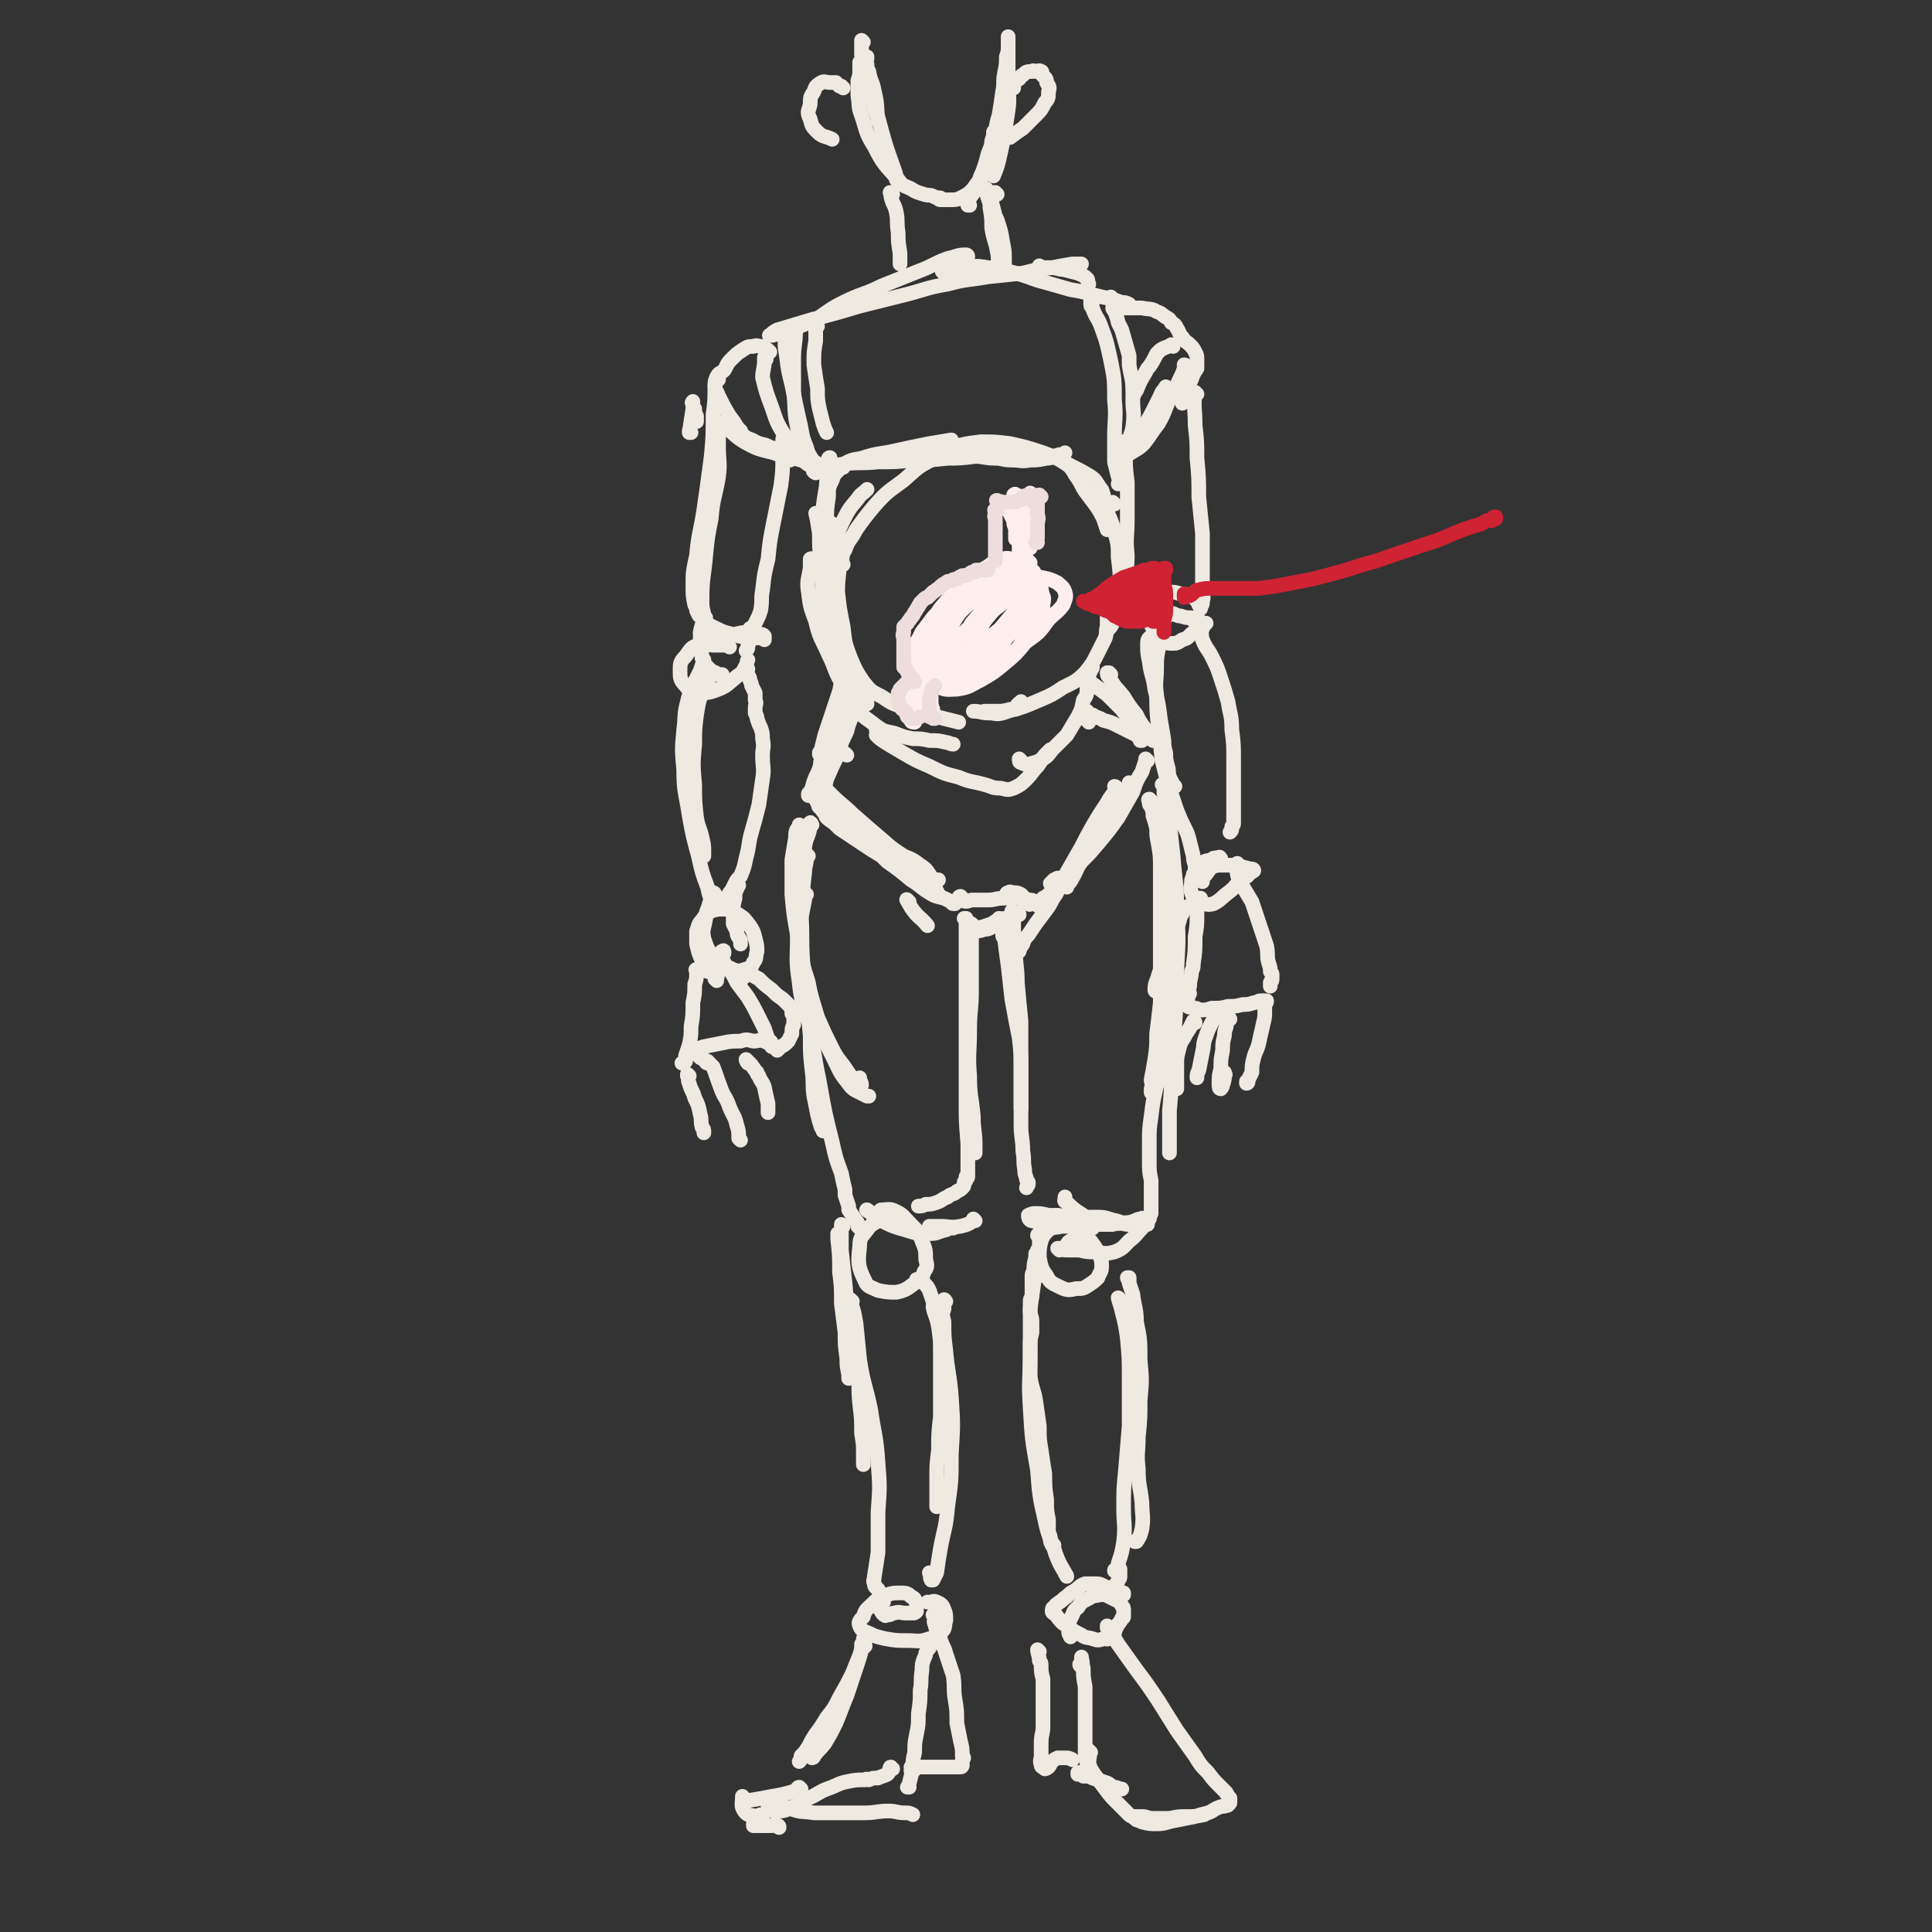 <svg viewBox='0 0 1054 1054' version='1.1' xmlns='http://www.w3.org/2000/svg' xmlns:xlink='http://www.w3.org/1999/xlink'><rect x="0" y="0" width="1054" height="1054" fill="#333333" stroke="none"/><g fill='none' stroke='rgb(238,233,225)' stroke-width='8' stroke-linecap='round' stroke-linejoin='round'><path d='M487,106c-1,0 -1,-1 -1,-1 -1,0 0,0 0,0 0,1 0,1 0,2 1,5 2,4 3,9 1,5 0,5 1,11 0,5 0,5 1,11 0,3 0,3 0,6 '/><path d='M544,106c0,0 -1,-1 -1,-1 0,0 1,1 1,1 -1,0 -1,-1 -2,-1 -1,0 -1,0 -1,1 -1,3 -1,4 -1,7 1,6 1,6 1,11 1,7 2,7 3,13 1,4 0,4 1,9 1,1 1,1 2,2 0,1 0,0 0,0 1,-3 1,-3 1,-6 0,-5 0,-5 -1,-10 -1,-6 -1,-6 -3,-12 -2,-4 -2,-4 -4,-9 -1,-3 -1,-3 -2,-6 0,-1 0,-1 0,-2 0,0 0,0 0,0 1,4 2,3 3,7 1,5 2,6 2,11 1,6 1,6 1,12 '/><path d='M528,140c0,-1 -1,-1 -1,-1 -5,0 -5,1 -10,2 -8,3 -8,4 -16,7 -10,4 -10,4 -20,8 -10,5 -11,4 -21,9 -8,4 -8,5 -16,10 -8,3 -8,3 -15,6 -4,1 -4,1 -8,2 0,0 -2,0 -1,0 1,-1 2,-2 4,-3 10,-3 10,-3 20,-6 2,0 2,-1 4,-1 11,-3 11,-3 21,-6 12,-3 12,-3 24,-6 12,-3 12,-4 24,-6 11,-3 11,-2 22,-4 10,-1 10,-1 19,-2 8,-2 8,-2 16,-3 5,-1 5,-1 11,-2 2,0 2,0 4,0 0,0 0,0 1,0 '/><path d='M568,146c0,0 -1,-1 -1,-1 0,0 0,1 0,1 3,0 3,0 6,0 4,0 4,1 7,1 4,1 4,1 8,2 2,1 3,1 5,3 1,1 0,1 1,3 '/><path d='M515,149c0,0 -1,-1 -1,-1 1,-1 1,-1 3,-1 5,-1 5,-1 9,-1 7,-1 7,-1 13,0 8,1 8,1 15,3 8,2 8,3 16,5 7,2 7,2 14,4 6,1 6,1 13,3 4,1 4,1 9,2 3,1 3,1 6,2 2,0 2,0 4,1 0,0 0,1 0,1 '/><path d='M446,178c0,0 -1,-1 -1,-1 0,3 0,4 0,9 -1,6 -1,6 -1,13 1,7 1,7 2,13 0,6 0,6 1,11 1,4 1,4 2,8 1,3 1,3 2,5 '/><path d='M430,182c-1,-1 -1,-2 -1,-1 -1,0 0,1 0,2 -1,5 -1,5 0,11 1,8 1,8 3,16 2,10 2,10 4,19 2,8 1,8 4,15 1,4 2,5 4,8 1,1 1,0 2,1 '/><path d='M435,179c0,0 -1,-1 -1,-1 0,1 1,2 0,3 0,7 -1,7 -1,15 0,9 0,9 0,18 1,9 0,10 2,19 1,7 1,7 3,13 2,4 2,5 4,8 1,1 2,0 3,0 '/><path d='M451,259c0,0 -1,-1 -1,-1 0,0 0,1 0,1 1,-1 1,-1 2,-2 3,-2 3,-2 7,-3 5,-3 5,-3 11,-4 9,-3 9,-2 18,-4 9,-2 9,-2 19,-4 6,-1 6,-1 12,-2 '/><path d='M445,258c0,0 -2,-1 -1,-1 1,-1 2,-1 5,-2 6,-1 6,-1 12,-2 9,-1 9,0 18,-1 10,0 10,0 19,-1 10,0 10,0 19,-1 7,0 7,0 15,-1 5,0 5,1 11,1 4,0 4,1 9,1 5,0 5,1 10,0 4,0 4,0 9,-1 3,0 3,-1 7,-2 2,0 2,0 3,-1 '/><path d='M596,165c0,0 0,-1 -1,-1 0,0 1,0 1,0 0,1 -1,1 -1,1 0,2 0,2 1,3 2,6 3,5 5,11 3,8 3,9 5,18 2,10 2,10 2,21 1,10 0,10 0,21 0,7 0,7 0,13 1,4 1,4 2,8 0,0 0,0 1,1 '/><path d='M607,163c0,0 0,0 -1,-1 0,0 1,1 1,1 0,1 0,1 0,2 1,6 2,6 3,11 1,2 1,2 2,4 2,7 2,7 4,14 0,2 0,3 0,5 1,7 2,7 2,15 1,2 0,2 0,4 0,7 1,7 0,15 -1,5 -2,5 -3,11 -1,5 -1,5 -2,9 -1,4 -1,4 -2,8 0,1 0,1 -1,3 0,0 0,0 0,0 0,0 0,0 1,-1 1,0 1,0 2,-1 0,0 0,0 0,0 0,0 0,-1 0,-1 -1,0 -1,0 -2,0 '/><path d='M608,275c-1,0 -1,-1 -1,-1 -1,0 -1,1 -1,1 '/><path d='M604,274c-1,0 -1,0 -1,-1 0,0 0,1 0,1 0,0 0,-1 0,-1 -1,-1 -1,-1 -1,-3 -1,-2 0,-2 -2,-4 -2,-3 -2,-4 -5,-6 -5,-3 -5,-3 -11,-6 -7,-4 -7,-4 -15,-7 -9,-3 -9,-3 -18,-5 -8,-1 -8,-1 -16,-1 -8,1 -8,1 -16,3 -8,1 -8,1 -15,3 -4,1 -3,1 -7,3 '/><path d='M460,255c0,0 0,-1 -1,-1 0,0 0,0 0,1 -1,1 -1,1 -2,2 -2,2 -2,2 -3,5 -2,4 -2,4 -2,9 -1,7 -1,7 -1,13 1,6 1,6 2,11 0,3 0,3 1,6 0,1 0,1 0,2 0,0 0,0 1,0 '/><path d='M453,251c0,-1 0,-2 -1,-1 0,0 0,1 0,2 0,3 0,3 -1,7 0,5 0,5 -1,11 -1,6 -1,6 -1,12 0,6 -1,6 0,11 0,4 0,5 0,9 1,1 1,1 1,3 '/><path d='M456,316c0,0 -1,0 -1,-1 0,-3 0,-3 0,-6 0,-6 0,-6 1,-12 1,-6 1,-7 4,-13 3,-6 3,-6 8,-12 2,-3 2,-2 5,-5 '/><path d='M460,308c0,0 0,-1 -1,-1 0,0 0,0 0,0 1,-4 0,-4 2,-7 2,-6 3,-5 6,-11 5,-7 5,-7 10,-13 7,-8 8,-8 16,-14 7,-6 7,-7 15,-11 5,-3 6,-2 12,-4 1,-1 1,-1 3,-1 6,-1 6,-1 12,-2 4,0 4,0 9,0 2,0 2,0 5,1 1,1 1,1 3,2 0,1 0,1 1,2 1,0 1,0 2,0 0,1 0,1 0,2 0,0 0,0 0,0 '/><path d='M568,248c0,-1 -2,-1 -1,-1 1,0 2,0 4,1 3,1 3,1 6,2 3,2 3,2 6,4 3,3 2,3 5,7 2,3 2,4 4,7 3,4 3,4 6,8 2,3 2,3 4,7 1,3 1,3 2,6 '/><path d='M600,269c-1,0 -1,-1 -1,-1 0,0 0,1 1,1 1,4 1,4 3,8 3,7 3,6 5,13 2,7 2,7 2,14 1,8 1,8 1,15 0,6 0,6 -1,11 -1,5 -1,6 -3,10 -1,2 -1,2 -3,4 '/><path d='M455,287c0,0 -1,-2 -1,-1 -1,4 0,5 -1,10 0,8 -1,9 0,17 1,10 1,10 3,20 2,9 2,9 5,18 2,8 2,8 5,15 2,6 2,6 4,11 1,2 1,2 2,5 1,1 1,1 1,2 '/><path d='M459,302c0,0 -1,-2 -1,-1 -1,1 0,2 0,5 0,8 -1,8 -1,17 1,9 1,9 3,19 1,9 1,9 4,17 3,7 3,7 7,13 4,5 4,5 10,8 6,4 6,4 13,6 6,2 7,2 13,4 8,2 8,2 16,4 '/><path d='M605,333c0,0 -1,-1 -1,-1 0,1 0,1 0,2 1,1 0,2 0,3 0,2 0,2 0,5 -1,3 0,3 -1,6 -2,4 -2,4 -4,8 -3,6 -3,6 -7,11 -5,5 -6,5 -12,8 -6,4 -6,4 -13,7 -7,3 -7,3 -13,5 -2,0 -2,0 -3,0 -4,1 -4,1 -7,1 -3,0 -3,0 -7,0 '/><path d='M558,384c-1,0 -1,-2 -1,-1 -2,1 -2,2 -4,4 -3,1 -3,1 -6,2 -4,1 -4,0 -7,0 -5,0 -5,-1 -9,-1 '/><path d='M446,281c0,0 -1,-1 -1,-1 1,4 1,5 2,11 0,8 0,8 1,17 1,12 0,12 2,24 1,10 1,10 4,20 1,6 1,6 4,12 2,5 2,5 4,9 '/><path d='M418,196c0,-1 0,-2 -1,-1 0,0 0,1 0,2 0,4 -1,5 -1,9 2,8 2,8 5,16 3,9 3,9 8,17 3,6 3,6 8,11 3,3 3,3 7,5 1,1 1,0 2,0 '/><path d='M420,192c0,0 0,0 -1,-1 -2,-1 -1,-1 -3,-2 -3,0 -3,-1 -5,0 -3,0 -3,0 -6,2 -3,2 -3,2 -6,5 -3,3 -2,3 -4,6 -2,2 -3,1 -4,4 -1,2 -1,2 -1,4 0,3 1,3 2,6 3,6 3,6 6,11 4,5 3,5 7,10 3,3 4,2 7,4 4,2 5,1 8,3 4,1 4,1 7,3 2,1 2,1 3,3 1,0 1,1 1,1 '/><path d='M404,235c-1,0 -1,-1 -1,-1 -2,-1 -2,0 -3,-1 -2,0 -3,-1 -4,-1 0,0 1,1 1,2 4,3 4,4 9,7 7,4 8,4 16,6 8,3 8,2 15,4 '/><path d='M608,169c0,0 -1,-1 -1,-1 0,0 0,1 1,1 0,0 0,-1 1,-1 3,0 3,0 6,0 4,0 4,0 8,0 4,1 5,0 8,2 3,1 2,1 5,3 2,1 2,1 3,3 2,1 2,1 3,3 2,3 1,3 3,5 2,3 2,2 4,4 2,2 2,2 3,4 1,2 1,2 1,4 0,2 0,2 0,5 -2,3 -2,3 -3,6 -2,4 -2,4 -4,8 -1,2 0,2 -1,5 '/><path d='M647,200c0,0 0,-1 -1,-1 0,0 1,1 0,2 -1,3 -1,3 -3,7 -2,5 -2,5 -5,10 -3,6 -2,6 -6,13 -4,5 -4,6 -8,11 -3,3 -4,3 -7,5 -2,1 -2,2 -3,2 -1,-1 -1,-2 0,-3 1,-3 1,-3 3,-5 2,-2 2,-1 3,-3 '/><path d='M637,214c0,-1 -1,-1 -1,-1 0,-1 1,-1 0,-1 0,0 0,-1 0,-1 -1,2 -2,2 -3,5 -2,4 -2,4 -4,8 -3,6 -3,5 -6,11 -3,4 -2,5 -5,9 -2,3 -3,2 -5,4 0,0 0,0 0,0 '/><path d='M640,189c0,0 0,-1 -1,-1 0,0 0,0 0,0 -3,2 -3,1 -6,3 -1,1 -1,1 -2,2 -2,4 -2,4 -4,7 -1,1 -1,1 -2,3 -3,5 -3,5 -5,10 -1,1 -1,2 -2,3 '/><path d='M377,236c0,0 -1,-1 -1,-1 0,0 0,1 0,1 1,-6 1,-7 2,-13 0,-1 0,-1 0,-3 0,0 -1,0 0,-1 0,0 0,1 0,1 0,2 0,2 1,3 0,2 0,2 1,4 0,2 0,2 0,3 '/><path d='M392,207c0,0 -1,-2 -1,-1 -1,2 0,2 -1,5 0,7 0,8 -1,15 0,12 0,12 -1,23 -2,15 -2,15 -4,29 -2,13 -3,13 -4,25 -2,9 -2,9 -2,17 0,5 0,5 1,10 1,2 2,2 3,4 '/><path d='M393,232c0,-1 -1,-2 -1,-1 0,0 0,1 0,2 1,3 0,3 0,7 0,2 0,2 0,3 0,9 1,9 0,17 -2,12 -3,11 -4,23 -2,10 -2,10 -3,20 -1,12 -2,12 -2,24 0,4 0,4 1,8 0,1 0,1 1,2 '/><path d='M428,241c-1,-1 -1,-1 -1,-1 0,-1 0,0 0,0 0,5 0,5 0,9 0,8 0,8 -1,16 -2,10 -2,10 -4,20 -2,10 -2,10 -3,20 -2,8 -2,8 -3,17 -1,5 0,5 -1,11 -1,3 -1,3 -2,5 -1,2 -1,2 -2,4 -1,1 -1,0 -2,1 0,1 0,1 0,1 0,2 0,2 0,3 0,1 0,1 0,2 0,1 0,1 -1,3 0,0 0,0 0,1 0,1 0,1 -1,2 0,0 0,0 0,0 '/><path d='M381,333c-1,-1 -1,-1 -1,-1 0,0 0,0 0,1 1,2 1,3 3,4 3,4 4,4 8,6 6,3 6,2 12,4 5,1 5,0 10,1 2,0 2,0 4,0 0,0 0,1 0,1 0,0 0,0 0,-1 0,0 0,-1 0,-1 -1,-1 -1,-1 -3,-1 -2,-1 -2,-1 -5,-1 -4,0 -4,0 -8,1 -4,0 -4,1 -9,1 -3,0 -3,0 -6,-1 0,0 0,0 -1,0 -1,-1 -1,-1 -3,-1 '/><path d='M384,342c-1,0 -1,-1 -1,-1 -1,3 -1,4 -1,8 1,5 0,5 1,9 1,4 1,4 4,7 2,2 2,1 5,3 1,0 1,0 2,0 '/><path d='M398,353c0,0 0,0 -1,-1 -3,0 -3,0 -7,0 -4,0 -5,-1 -9,0 -4,1 -4,2 -7,6 -3,3 -3,4 -3,8 0,4 0,5 3,8 2,3 3,3 7,4 5,0 6,0 11,-2 5,-2 5,-3 10,-7 3,-2 3,-2 5,-6 1,-1 0,-2 1,-3 '/><path d='M614,242c0,0 -1,-1 -1,-1 0,2 0,3 1,6 0,8 0,8 1,16 0,10 0,10 0,20 0,10 -1,10 0,20 0,6 -1,7 1,13 0,5 1,4 3,9 1,2 1,3 2,5 1,1 1,1 2,2 '/><path d='M653,215c-1,0 -1,-1 -1,-1 -1,8 0,9 0,18 1,9 1,9 1,18 1,10 1,11 1,21 1,10 1,10 2,20 0,8 0,8 0,16 0,7 0,7 0,14 0,4 1,4 0,7 0,2 0,2 -1,2 0,1 0,1 0,1 0,0 0,0 0,0 0,0 0,0 0,1 0,0 0,0 0,0 0,-1 0,-1 -1,-2 0,-1 0,-1 -1,-2 -1,-1 0,-1 -2,-2 -1,-1 -1,0 -2,-1 -3,-1 -3,-1 -5,-1 -3,-1 -3,-1 -7,-1 -4,0 -4,-1 -8,1 -3,0 -3,1 -5,3 -1,2 -1,3 0,5 1,5 2,4 4,9 2,4 2,4 5,7 2,2 3,3 6,3 3,0 3,0 6,-2 4,-1 3,-2 6,-4 3,-2 3,-2 5,-4 1,0 1,0 2,-1 0,0 0,0 0,0 0,0 -1,0 -2,0 0,0 0,0 -1,-1 -2,0 -2,0 -4,-1 -1,0 -1,0 -1,-1 -3,0 -3,0 -6,-1 0,0 0,0 -1,0 -3,-1 -3,-2 -5,-1 -2,1 -2,2 -3,4 '/><path d='M631,349c0,0 -1,-1 -1,-1 0,0 0,1 0,1 -1,0 -2,-2 -3,-1 -1,1 -1,2 -1,4 0,4 0,4 1,9 1,8 2,7 3,15 2,8 2,8 3,16 1,6 1,6 2,12 0,3 0,3 1,7 0,3 0,3 1,7 1,3 0,3 1,6 1,2 1,2 2,4 0,1 0,1 1,1 '/><path d='M656,343c0,0 -1,-1 -1,-1 0,0 0,0 0,0 1,4 0,4 1,7 2,5 3,5 5,9 3,6 3,6 5,12 2,6 2,6 4,13 1,7 2,7 2,15 1,8 1,8 1,16 0,8 0,8 0,16 0,5 0,5 0,11 0,4 0,4 0,8 0,1 0,1 -1,2 0,1 0,0 0,1 0,1 0,1 -1,2 '/><path d='M633,349c0,0 -1,-2 -1,-1 -1,2 0,3 0,6 -1,5 -1,5 -1,10 0,8 -1,8 0,15 0,9 0,9 1,18 1,9 1,9 2,18 2,8 2,8 4,15 2,6 2,6 4,12 2,5 2,5 4,9 2,4 2,4 3,8 1,4 1,4 2,8 0,2 0,2 1,5 0,1 0,2 0,3 0,1 0,1 1,1 0,1 0,0 1,0 '/><path d='M666,469c0,-1 0,-1 -1,-1 0,-1 1,0 0,0 0,0 -1,0 -1,0 -2,0 -2,0 -3,1 -3,1 -3,0 -5,2 -2,2 -2,2 -4,5 0,0 0,0 -1,1 0,2 -1,2 -1,4 0,3 -1,3 0,6 1,3 2,2 4,5 1,0 0,1 1,1 3,0 4,1 7,0 4,-2 4,-3 8,-6 4,-3 3,-3 7,-7 3,-2 3,-1 5,-4 1,0 2,-1 2,-1 0,-1 -1,-1 -2,-1 -4,-1 -4,-1 -7,-2 -4,0 -4,0 -8,0 -3,0 -3,0 -6,1 -2,2 -2,3 -4,5 -1,1 -1,1 -1,3 '/><path d='M387,370c0,0 0,-1 -1,-1 -2,3 -2,4 -3,9 -2,5 -2,6 -3,12 -1,8 -1,8 -1,16 -1,11 -1,11 0,22 0,9 0,9 1,18 1,6 2,6 3,11 1,4 1,4 1,8 0,1 0,1 0,2 '/><path d='M384,360c0,0 0,0 -1,-1 0,0 1,1 1,1 -1,3 -1,3 -2,6 -2,4 -2,4 -4,8 -1,4 -2,4 -3,9 -2,7 -1,8 -2,15 -1,11 -1,11 0,22 0,12 1,12 3,25 2,11 2,11 5,22 2,9 2,9 5,17 1,5 1,5 4,9 0,1 1,1 2,2 '/><path d='M408,365c0,0 -1,-1 -1,-1 0,1 0,1 0,2 1,2 1,2 2,4 0,2 1,2 1,4 1,2 1,2 2,4 0,2 0,2 0,4 1,2 0,2 0,4 0,1 0,1 0,3 1,2 1,2 1,3 1,3 1,3 2,5 1,3 1,3 1,6 1,5 0,5 0,9 0,7 1,7 0,13 -1,7 -1,7 -2,14 -2,8 -2,8 -4,15 -2,7 -1,7 -3,14 -1,5 -1,5 -3,10 -2,2 -2,2 -3,4 -1,2 -1,2 -2,4 -1,1 -1,1 -2,3 0,1 0,1 -1,1 '/><path d='M403,483c0,0 -1,-1 -1,-1 0,1 0,2 0,3 0,0 0,0 0,0 -1,2 -1,2 -1,4 0,1 0,1 0,1 -1,4 -1,4 -1,7 0,3 0,4 0,7 1,2 1,2 2,4 0,3 1,3 2,5 0,1 0,1 0,1 0,1 0,1 0,1 '/><path d='M390,488c0,0 0,-1 -1,-1 -1,2 -1,3 -2,6 -1,4 -2,4 -2,8 -1,6 -2,6 -1,11 2,6 2,6 6,11 3,3 4,4 8,5 4,2 5,2 8,1 3,-1 4,-1 5,-4 2,-2 1,-3 2,-6 0,-3 0,-3 -1,-7 -1,-4 -1,-4 -3,-7 -3,-4 -3,-4 -6,-6 -4,-2 -4,-3 -8,-3 -3,0 -4,0 -7,1 -3,2 -3,2 -5,5 -2,2 -2,3 -3,6 0,3 0,4 0,7 1,4 1,5 3,9 0,1 0,1 1,1 '/><path d='M395,520c0,-1 0,-2 -1,-1 -1,0 0,1 -1,2 -3,4 -4,4 -7,7 0,1 0,1 0,2 '/><path d='M463,391c0,-1 -1,-1 -1,-1 0,0 0,0 0,0 0,3 0,3 0,5 0,0 0,0 0,0 '/><path d='M461,379c0,0 -1,0 -1,-1 0,0 0,1 0,1 0,1 -1,1 -1,2 0,3 0,3 0,7 -1,4 -1,4 -1,9 -1,4 -1,4 -1,8 0,2 -1,3 0,5 1,1 2,1 4,1 0,1 0,0 1,1 '/><path d='M466,366c0,0 -1,-1 -1,-1 0,0 0,0 0,0 0,0 0,0 -1,0 0,0 0,0 0,0 -1,1 -2,1 -3,3 -2,4 -2,4 -3,9 -2,6 -2,6 -4,12 -2,6 -2,6 -4,12 -1,4 -1,4 -2,8 0,1 -1,1 -1,2 0,0 0,0 0,0 0,1 0,0 0,0 0,-1 0,0 1,-1 1,-2 1,-3 2,-5 1,-3 2,-3 3,-6 1,-3 1,-3 2,-5 0,0 0,-1 0,-1 0,1 0,2 0,4 -1,3 -1,3 -3,7 -2,4 -2,4 -3,8 -2,4 -1,4 -2,8 -1,2 -1,2 -2,4 0,0 0,0 0,1 0,0 0,0 0,1 1,0 1,0 1,0 1,1 1,1 1,2 0,1 0,1 0,1 '/><path d='M449,434c0,0 -1,-1 -1,-1 0,0 0,0 0,1 0,0 0,0 0,0 0,0 0,0 0,1 3,2 3,2 6,5 4,3 4,3 8,6 4,4 4,4 8,8 4,3 4,3 7,6 '/><path d='M450,430c-1,-1 -1,-1 -1,-1 -1,-1 0,0 0,0 0,1 0,1 0,1 2,4 2,4 6,7 5,5 5,5 11,11 7,5 7,6 15,11 6,4 6,4 12,8 5,2 5,2 9,5 3,2 3,2 5,5 2,3 2,3 3,7 1,2 1,2 2,4 0,0 0,0 1,1 0,0 -1,0 -1,0 '/><path d='M448,423c0,0 -1,-1 -1,-1 0,0 0,1 0,2 0,1 0,1 0,3 3,3 3,3 7,7 5,5 6,5 11,10 8,7 8,7 15,13 7,6 7,6 13,12 5,4 5,4 10,7 4,3 4,2 7,4 1,0 1,0 2,0 '/><path d='M466,379c0,0 -1,-1 -1,-1 0,0 1,1 0,2 -1,3 -2,2 -3,5 -2,4 -2,4 -4,9 -2,6 -2,6 -5,13 -3,7 -3,7 -6,15 -1,4 -1,4 -2,8 0,0 0,1 1,0 0,0 0,-1 1,-2 1,-1 1,-1 1,-2 '/><path d='M467,385c0,0 -1,-2 -1,-1 -1,2 0,3 -1,5 -1,5 -2,5 -3,10 -3,6 -3,6 -5,13 -3,6 -3,6 -6,13 -1,4 -1,4 -2,9 -1,1 -1,1 -1,3 0,0 0,0 0,0 0,0 0,0 1,0 '/><path d='M443,306c0,0 0,-2 -1,-1 0,1 0,2 0,5 -1,6 -2,7 -1,13 1,8 1,8 4,16 2,9 3,9 7,18 4,8 3,9 8,17 4,7 3,7 8,14 4,4 5,4 10,8 4,3 5,3 10,4 5,2 5,2 10,3 4,0 5,0 9,1 5,0 5,0 9,1 2,0 2,1 4,1 '/><path d='M479,399c0,0 -1,0 -1,-1 0,0 1,1 1,1 0,1 -1,1 -1,2 2,2 2,2 5,4 5,3 5,3 10,6 7,4 7,4 14,7 8,4 8,4 16,6 7,3 7,2 14,4 4,1 4,2 9,2 4,1 4,1 7,0 4,-2 4,-2 7,-5 3,-3 3,-4 6,-7 3,-4 2,-4 5,-7 1,-1 1,-1 2,-2 '/><path d='M557,415c0,0 -1,-1 -1,-1 0,1 0,2 1,2 2,1 2,1 4,1 3,-1 4,-1 6,-2 4,-2 4,-2 7,-6 4,-4 4,-4 8,-8 3,-5 3,-5 6,-10 2,-4 2,-4 3,-9 2,-3 2,-3 2,-7 1,-2 1,-3 1,-5 0,-2 0,-2 1,-4 0,-1 1,-1 1,-2 0,0 0,0 0,0 '/><path d='M456,393c0,0 0,0 -1,-1 0,0 1,1 1,1 0,1 -1,1 -1,3 -1,3 0,4 -1,7 -2,5 -2,4 -4,9 -2,5 -2,5 -4,10 -2,4 -2,4 -3,8 -1,2 -1,2 -2,3 0,1 0,1 0,1 0,0 1,0 2,0 0,1 0,0 1,1 1,1 1,1 2,3 1,2 0,2 2,3 1,2 1,2 3,3 0,1 -1,1 0,2 2,2 3,2 5,4 1,1 1,1 2,2 6,4 6,4 12,8 6,4 6,4 11,7 2,2 2,2 3,3 7,5 7,5 13,10 5,3 5,4 10,7 3,2 4,2 8,3 2,1 2,1 4,2 1,0 0,1 1,1 0,0 0,0 1,0 '/><path d='M497,478c0,0 0,-1 -1,-1 0,0 1,0 1,0 0,1 0,1 0,1 1,1 1,0 2,1 1,1 1,1 3,3 2,1 2,1 3,2 1,0 1,0 2,0 '/><path d='M525,490c0,0 -1,-1 -1,-1 -1,0 -1,1 -1,2 0,0 -1,0 -1,0 1,0 1,0 2,0 3,1 3,1 6,0 4,0 4,0 9,0 4,0 4,-1 9,-1 4,0 4,-1 8,0 1,0 1,0 2,1 '/><path d='M594,394c0,0 -1,-1 -1,-1 0,-1 0,-1 0,-2 0,-1 0,-1 0,-3 0,0 0,0 0,0 0,0 0,0 0,0 1,1 1,2 3,2 3,2 3,1 6,3 4,1 4,1 8,3 4,2 4,2 8,4 2,1 2,1 4,3 1,0 1,0 1,1 0,0 -1,0 -1,0 0,0 0,0 0,-1 '/><path d='M593,371c-1,0 -1,-1 -1,-1 0,0 0,1 0,1 0,0 0,-1 0,0 1,1 2,1 4,2 4,3 4,3 8,6 4,4 4,4 8,8 2,3 3,3 5,6 2,2 1,2 3,4 0,0 0,0 0,1 '/><path d='M606,368c0,0 -1,-1 -1,-1 0,0 0,0 0,0 0,0 -1,0 -1,0 0,2 1,2 2,4 3,5 3,4 7,9 3,5 3,5 7,10 2,4 2,4 5,8 1,2 2,2 3,4 1,1 1,1 1,2 '/><path d='M626,415c0,0 -1,-1 -1,-1 0,0 0,0 0,1 -1,3 -1,3 -2,6 -3,5 -3,5 -5,11 -4,7 -4,7 -8,14 -5,7 -5,7 -10,13 -5,6 -5,6 -10,11 -3,4 -2,4 -5,9 -1,2 -1,2 -3,4 0,0 0,1 0,1 0,-2 0,-2 1,-4 2,-5 2,-5 4,-10 0,-1 0,-1 0,-2 '/><path d='M617,428c0,0 0,-1 -1,-1 0,1 0,1 0,2 -2,3 -2,3 -4,5 -3,4 -3,4 -6,8 -3,6 -3,6 -7,11 -4,7 -4,7 -9,13 -4,6 -4,6 -8,11 -1,1 -1,1 -3,2 -1,1 -1,1 -2,2 -1,0 -1,0 -3,1 0,0 0,0 -1,0 0,0 0,0 0,0 0,0 0,0 0,0 1,-1 1,-1 2,-2 0,0 0,0 2,-1 0,0 0,0 0,0 1,0 0,1 0,1 0,2 0,2 -1,4 -2,2 -2,2 -4,4 -1,1 -1,1 -3,2 -1,2 -1,2 -2,3 -1,0 -1,0 -2,0 -1,0 -1,0 -3,0 0,0 0,1 -1,0 0,0 0,0 0,-1 -1,-1 -1,-1 -2,-2 -1,-1 -1,-1 -2,-2 -2,-1 -2,-1 -4,-1 -1,0 -2,-1 -3,0 -1,0 -1,1 -1,1 0,1 0,1 0,1 2,0 2,0 3,0 3,1 3,1 5,1 2,0 2,0 4,1 2,0 2,0 4,1 0,1 0,1 1,1 0,1 0,1 0,1 '/><path d='M437,451c0,0 -1,-1 -1,-1 0,0 0,1 0,2 0,6 0,6 0,12 -1,10 -1,10 -1,20 0,13 0,13 0,26 0,13 -1,13 1,26 1,10 2,10 4,19 1,2 1,2 2,3 '/><path d='M437,452c-1,0 -1,-2 -1,-1 -2,2 -2,3 -2,6 -1,6 -1,6 -2,12 0,9 0,9 0,19 1,11 1,11 3,22 2,12 2,12 5,24 3,11 3,11 6,21 4,9 4,9 8,17 3,6 4,6 8,12 2,3 2,3 5,6 1,2 1,1 2,2 0,0 1,0 1,0 0,-2 -1,-2 -1,-4 '/><path d='M440,488c0,0 -1,-1 -1,-1 0,1 0,2 0,4 -1,5 -1,5 -2,10 -1,8 -1,8 -1,16 1,9 2,9 5,19 2,11 2,11 6,22 3,10 3,10 8,20 3,6 3,7 7,12 3,4 3,4 7,6 2,1 2,1 4,2 0,0 0,0 1,0 '/><path d='M443,450c0,0 -1,-2 -1,-1 -1,0 0,1 0,2 -1,6 -2,5 -3,11 -1,8 -1,8 -2,15 -1,10 -1,10 -1,19 1,12 1,12 1,23 1,12 2,12 3,24 1,11 1,11 2,22 0,10 0,10 1,19 1,7 0,7 1,14 1,5 1,5 2,10 1,4 1,4 2,7 1,1 1,2 1,2 1,0 1,-1 1,-2 0,-3 -1,-3 -1,-5 '/><path d='M441,467c0,0 -1,-1 -1,-1 0,1 0,1 0,2 0,4 -1,4 -1,8 -1,8 -1,8 -1,16 -1,3 -1,3 -1,6 1,13 0,13 1,27 1,13 1,13 3,26 3,19 2,20 6,39 3,17 3,17 7,33 2,9 2,9 5,17 1,5 1,5 2,9 0,2 0,2 0,3 1,3 1,3 2,6 0,1 0,1 0,2 2,3 2,3 4,6 1,1 1,1 1,3 1,1 1,1 1,1 '/><path d='M531,505c0,0 -1,-1 -1,-1 0,0 0,0 0,0 0,0 0,0 -1,0 0,0 0,-1 0,0 0,0 0,1 0,2 1,3 1,3 1,6 0,6 0,6 0,12 0,8 0,8 0,17 0,10 -1,10 -1,21 0,12 -1,13 0,25 0,11 1,11 2,22 0,8 1,8 1,15 0,3 0,3 0,5 '/><path d='M527,502c0,0 0,-1 -1,-1 0,0 1,0 1,0 0,1 0,1 0,1 0,2 0,2 0,4 0,1 0,1 0,2 0,6 0,6 0,13 0,10 0,10 0,20 0,14 0,14 0,27 0,16 0,16 0,32 0,12 0,12 1,24 0,6 0,6 0,13 0,2 0,2 0,5 0,0 0,0 0,0 0,1 -1,0 -1,0 0,0 0,0 0,1 0,0 0,0 0,1 0,0 0,0 -1,1 0,2 0,2 -1,3 -1,1 -1,1 -3,2 -2,2 -3,1 -5,3 -3,1 -3,2 -6,3 -3,1 -3,1 -6,1 -2,1 -2,1 -4,1 '/><path d='M474,661c0,0 -2,-1 -1,-1 3,2 3,4 8,6 6,3 6,3 13,5 6,2 7,2 13,2 5,0 4,-1 9,-2 2,-1 2,-1 4,-1 '/><path d='M532,666c0,0 -1,-1 -1,-1 0,0 1,1 0,1 -3,2 -3,2 -7,3 -6,1 -6,0 -11,0 -3,0 -3,0 -6,0 '/><path d='M546,502c0,0 -1,-1 -1,-1 0,1 0,1 1,2 0,1 0,1 0,2 1,2 1,2 1,5 0,1 0,1 1,2 1,8 1,8 2,15 1,9 1,9 2,18 2,11 2,11 4,21 1,9 1,9 1,17 0,7 0,7 0,14 0,4 0,4 0,8 '/><path d='M553,498c0,0 0,0 -1,-1 0,0 1,1 1,1 0,1 0,1 0,2 0,3 0,3 0,6 0,6 0,6 1,12 0,9 1,9 1,18 1,11 1,11 2,21 0,11 0,11 0,22 0,9 0,9 0,19 0,8 0,8 0,16 0,7 1,7 1,14 1,5 0,5 1,10 0,2 0,2 1,5 0,1 0,1 1,2 0,0 0,0 0,1 0,0 0,0 0,0 0,1 -1,1 -1,2 0,0 0,0 0,0 '/><path d='M628,437c-1,0 -1,-1 -1,-1 -1,0 0,1 0,2 0,1 0,1 1,2 1,3 1,3 1,5 1,3 1,3 2,7 0,4 0,4 1,9 1,6 1,6 1,13 0,8 0,9 0,17 0,10 0,10 0,19 0,10 0,10 0,20 0,9 0,9 0,17 -1,9 -1,9 -2,17 0,7 0,7 -1,14 -1,6 -1,6 -2,11 0,2 1,2 0,5 0,1 0,1 0,2 '/><path d='M628,437c0,0 -1,-1 -1,-1 0,0 0,0 0,0 1,1 1,1 1,1 1,3 1,3 2,6 2,6 3,6 4,13 1,11 1,11 1,22 1,15 1,15 1,30 1,16 1,16 0,33 0,14 0,14 -2,29 -1,11 -1,11 -3,22 -2,9 -2,9 -3,17 -1,7 -1,7 -1,14 0,6 0,6 0,11 0,5 0,5 1,10 0,2 0,2 0,5 0,2 0,2 0,4 0,0 0,0 0,1 0,1 0,1 0,3 0,1 0,1 0,3 0,1 0,1 0,2 -1,1 0,1 -1,2 0,0 0,0 0,1 -1,0 -1,0 -1,0 -1,0 -1,0 -2,0 -1,0 -1,-1 -1,0 -2,0 -2,0 -4,1 -3,1 -3,1 -5,1 -4,1 -4,0 -7,1 -4,0 -4,0 -8,0 -3,1 -4,1 -7,3 -4,2 -3,2 -6,5 -2,1 -3,1 -4,3 0,0 0,1 1,1 2,1 3,1 6,2 4,1 4,1 9,1 5,1 6,1 10,0 5,-2 5,-3 8,-6 4,-3 4,-4 7,-7 1,-2 1,-2 2,-3 1,0 1,-1 1,0 0,0 0,0 0,1 -1,0 -2,0 -3,1 -3,0 -3,0 -7,-1 -4,0 -3,-1 -7,-2 -5,-1 -5,-2 -10,-2 -7,0 -7,0 -13,1 -7,0 -7,1 -14,2 -4,0 -5,0 -9,-1 -1,0 -2,-1 -2,-3 0,0 2,-1 3,-1 4,0 4,0 8,1 6,0 6,0 11,1 4,1 4,1 9,3 1,1 1,1 3,2 0,1 1,1 1,1 0,0 0,0 0,-1 0,-1 0,-1 0,-2 -1,-1 -1,-1 -2,-2 -6,-4 -7,-4 -12,-9 -2,-1 -1,-1 -1,-3 '/><path d='M458,674c0,0 -1,-1 -1,-1 0,1 0,2 0,3 1,9 1,9 1,18 1,8 1,8 1,17 1,8 1,8 2,16 0,7 0,7 1,14 0,4 0,4 1,9 0,1 0,1 0,2 '/><path d='M460,669c0,0 -1,-1 -1,-1 0,1 0,1 0,3 0,5 0,5 0,11 1,9 1,9 2,18 1,11 1,11 3,23 2,11 2,11 4,23 1,10 0,10 1,20 1,8 1,8 1,16 1,6 1,6 1,11 0,3 0,3 0,6 '/><path d='M488,667c-1,0 -1,-1 -1,-1 -1,0 -1,1 -1,1 -4,0 -4,-2 -7,-1 -3,2 -4,2 -6,5 -3,4 -4,4 -4,9 -1,9 -1,11 3,19 1,3 3,3 7,5 5,1 6,1 10,1 5,-1 6,-2 10,-5 3,-2 4,-2 5,-6 2,-3 2,-3 1,-7 0,-5 0,-5 -2,-10 -2,-5 -2,-5 -6,-9 -4,-4 -4,-5 -8,-7 -4,-2 -4,-1 -8,-1 -1,0 -1,1 -1,1 '/><path d='M578,682c0,0 -1,-1 -1,-1 0,0 1,0 1,0 2,1 2,1 5,1 2,0 2,0 4,0 1,0 1,0 2,0 0,-1 0,-1 0,-2 0,-1 0,-1 1,-2 0,-1 0,-1 0,-3 1,-1 1,-1 1,-2 0,-1 1,-1 0,-2 -2,-1 -2,-1 -4,-1 -4,-1 -4,-1 -8,-1 -3,1 -4,0 -7,2 -2,2 -3,3 -4,6 -1,4 -1,4 -1,9 1,5 1,6 4,10 2,4 3,4 7,6 4,2 5,2 9,1 4,0 4,0 7,-2 3,-2 3,-2 5,-4 1,-3 2,-3 2,-6 0,-3 0,-3 -1,-6 -2,-4 -2,-4 -5,-8 -4,-4 -4,-4 -8,-8 -3,-3 -3,-3 -7,-5 -1,-1 -1,0 -3,-1 '/><path d='M501,699c0,0 0,-1 -1,-1 0,0 0,0 0,1 1,0 1,0 1,0 1,0 1,0 1,0 1,0 2,0 2,1 2,2 2,2 3,4 1,3 1,3 2,6 1,2 0,2 0,3 1,5 2,5 3,11 1,7 1,7 1,14 0,8 0,8 0,17 0,9 0,9 0,18 -1,9 -1,9 -1,18 -1,8 -1,8 -1,16 0,6 0,6 0,12 0,1 0,1 0,2 0,1 0,1 0,1 '/><path d='M516,710c0,0 -1,-1 -1,-1 0,0 1,0 0,1 0,2 0,2 0,4 -1,3 -1,3 0,7 0,8 0,8 1,16 1,12 2,12 3,25 1,15 1,15 0,31 0,15 0,15 -2,29 -1,12 -2,12 -4,23 -1,6 -1,6 -2,13 -1,2 -1,2 -2,4 0,0 -1,0 -1,0 -1,-2 0,-2 -1,-4 '/><path d='M465,710c-1,0 -1,-1 -1,-1 -1,0 0,0 0,0 0,0 0,1 0,1 2,6 2,6 3,12 1,10 1,10 2,20 2,13 3,13 6,27 2,14 3,14 4,29 1,13 1,13 0,27 0,11 0,11 0,22 -1,7 -1,6 -2,13 0,2 -1,2 0,4 0,2 1,2 2,3 1,2 1,2 2,3 0,1 1,1 1,2 0,1 0,1 0,1 0,1 0,1 0,1 -1,0 -1,0 -1,1 -1,0 -1,0 -1,1 0,1 0,1 0,2 1,0 0,0 1,1 0,1 0,1 1,1 0,1 0,1 1,1 0,1 0,0 0,0 1,0 1,0 2,0 1,0 1,-1 3,-1 3,-1 3,0 6,0 2,0 2,0 4,0 1,0 1,0 2,-1 0,0 0,0 0,-1 0,-2 0,-2 0,-3 -1,-3 -1,-3 -3,-4 -2,-2 -3,-2 -6,-2 -3,0 -4,0 -7,1 -5,2 -5,2 -8,5 -3,3 -4,3 -5,7 -2,2 -3,3 -2,5 1,3 3,3 5,4 4,2 5,2 9,3 6,1 6,1 12,1 6,0 6,1 12,-1 4,-1 4,-1 7,-4 2,-2 1,-3 2,-6 0,-3 0,-4 -1,-6 -1,-3 -2,-3 -4,-4 -2,-1 -2,0 -4,0 -1,0 -1,0 -1,0 '/><path d='M567,675c0,-1 0,-1 -1,-1 0,-1 1,0 1,0 0,0 0,0 0,0 0,2 0,2 0,4 0,1 0,1 0,3 0,1 -1,1 -1,1 0,1 0,1 -1,2 0,1 0,1 0,2 -1,4 -1,4 -1,7 0,1 -1,1 -1,3 0,1 0,1 0,2 0,2 0,2 0,3 0,2 0,2 0,4 0,1 0,1 0,2 0,1 -1,1 -1,3 0,2 0,2 0,5 0,3 1,3 1,6 0,3 0,3 0,6 -1,4 -1,4 -1,7 0,4 0,4 0,8 0,4 0,4 0,9 1,7 2,7 3,13 1,7 1,7 2,14 0,7 0,7 1,13 1,7 1,7 2,13 0,7 0,7 1,14 0,6 0,6 1,11 0,4 0,4 0,7 1,2 1,2 1,4 0,1 0,1 1,3 0,0 0,0 0,0 0,0 0,0 1,0 '/><path d='M567,696c0,0 -1,0 -1,-1 0,0 1,0 1,-1 0,-1 0,-2 0,-2 -1,0 -1,1 -1,2 -2,3 -2,3 -2,6 -1,7 -1,7 -2,14 0,12 0,12 0,23 0,16 -1,16 0,31 1,17 1,17 4,34 1,13 1,14 4,27 2,10 3,9 6,19 2,5 2,5 5,10 0,1 1,1 1,2 '/><path d='M616,698c0,0 -1,0 -1,-1 0,0 0,0 1,0 0,0 0,0 0,0 0,0 -1,0 0,0 0,2 0,2 0,3 1,3 1,3 2,6 1,8 2,8 2,15 2,10 2,10 2,21 1,11 1,11 0,22 0,10 0,10 -1,20 0,9 -1,9 0,17 0,10 1,9 2,19 0,7 1,7 0,14 -1,4 -1,4 -3,7 0,0 -1,0 -1,0 '/><path d='M611,709c0,0 0,0 -1,-1 0,0 0,0 0,0 0,0 0,0 0,0 1,4 1,3 2,7 2,8 2,8 3,15 1,11 1,11 1,22 0,13 0,13 0,26 -1,12 -1,12 -2,24 -1,10 -1,10 -1,21 0,9 1,9 0,18 -1,6 -1,6 -3,12 0,2 0,2 -1,3 -1,1 -1,0 -1,1 0,0 0,0 0,0 0,0 0,0 0,0 0,0 0,0 0,0 1,0 1,-1 2,-1 0,0 0,0 1,0 0,1 0,2 0,3 0,1 0,1 0,1 0,1 0,1 -1,2 0,1 0,1 -1,2 '/><path d='M613,870c0,0 0,-1 -1,-1 0,0 1,0 1,0 0,0 0,0 0,0 -1,0 -1,0 -1,0 -2,-1 -2,-1 -3,-1 -3,-1 -3,-2 -5,-2 -3,-1 -3,-2 -6,-2 -3,0 -3,0 -6,0 -3,1 -3,2 -6,4 -2,1 -2,1 -4,3 -2,1 -2,2 -4,3 -1,1 -2,1 -3,3 -1,0 -1,1 -1,2 0,1 1,1 2,2 3,4 3,4 6,6 4,3 4,3 8,5 3,2 3,1 6,2 3,1 3,1 6,0 2,0 2,1 4,-1 1,-1 1,-1 2,-3 1,-2 1,-2 2,-4 1,-1 1,-1 2,-3 0,-1 1,0 1,-1 0,-2 0,-2 0,-3 0,-2 0,-2 -1,-3 -1,-2 -1,-2 -3,-3 -2,-1 -2,-1 -4,-2 -2,-1 -2,-1 -5,-1 -3,1 -3,0 -6,2 -4,2 -4,2 -6,5 -3,2 -2,3 -4,6 -1,3 -1,3 -1,7 0,1 0,1 1,3 '/><path d='M472,898c-1,0 -1,-1 -1,-1 -1,0 0,1 0,2 0,0 -1,0 -1,1 -1,4 -1,4 -2,7 -3,9 -3,9 -6,18 -3,7 -3,8 -6,15 -3,6 -3,6 -6,11 -3,4 -3,3 -6,7 0,1 -1,1 -1,1 '/><path d='M472,895c0,0 -1,-1 -1,-1 0,0 1,0 1,1 -1,1 -1,1 -2,2 0,3 0,3 -1,6 -2,5 -2,5 -4,10 -3,6 -3,6 -7,13 -3,6 -3,6 -7,11 -3,5 -3,5 -6,9 -2,3 -2,3 -4,7 -2,3 -2,3 -4,5 0,2 0,2 -1,3 0,0 0,0 0,0 0,0 0,0 0,0 '/><path d='M510,882c0,0 -1,-1 -1,-1 0,0 1,0 1,1 0,2 -1,2 0,4 1,4 1,4 3,8 1,4 2,4 3,8 2,6 2,6 4,12 1,7 0,7 1,13 1,6 1,6 1,13 1,5 1,5 2,10 1,4 1,4 1,8 1,1 1,1 0,2 0,0 0,0 0,1 0,0 0,0 0,0 0,0 0,-1 0,-1 0,0 0,0 0,1 0,0 0,0 0,0 0,0 0,0 0,1 0,0 0,0 0,1 0,0 0,1 -1,1 -1,0 -1,0 -3,0 -2,0 -2,0 -4,0 -3,0 -3,0 -6,0 -3,0 -3,0 -6,0 -2,0 -2,0 -4,0 -2,1 -1,1 -3,2 0,0 0,0 -1,0 0,0 0,0 0,0 0,-1 0,-1 0,-2 '/><path d='M507,899c0,0 -1,0 -1,-1 0,0 1,1 1,1 -1,1 -1,1 -2,3 0,1 0,1 -1,3 -1,3 -1,3 -1,6 -1,6 0,6 -1,11 0,6 0,6 -1,13 0,6 0,6 -1,11 -1,5 -1,5 -1,10 -1,4 -1,4 -1,9 -1,4 -1,4 -2,8 0,1 -1,2 -1,2 0,0 0,0 1,0 '/><path d='M487,965c-1,0 -1,-1 -1,-1 -1,0 0,1 0,1 0,0 0,0 -1,1 0,1 0,1 -1,2 -2,1 -3,1 -5,2 -3,0 -3,0 -5,1 -1,0 -1,-1 -2,0 -5,0 -5,0 -10,1 -5,1 -5,2 -11,4 -5,2 -5,3 -10,5 -4,3 -4,3 -9,5 -3,1 -3,2 -7,2 -1,1 -2,1 -3,0 -2,-1 -1,-1 -3,-3 '/><path d='M437,976c0,0 -1,-1 -1,-1 -1,0 -1,1 -2,2 -7,2 -7,2 -13,3 -5,1 -5,1 -11,2 -1,0 -1,0 -3,1 0,0 0,0 0,0 '/><path d='M567,901c0,0 -1,-1 -1,-1 0,2 1,3 1,6 1,1 1,1 1,3 0,3 0,3 1,7 0,5 0,5 0,11 0,7 0,7 0,15 0,4 -1,4 -1,9 0,4 0,4 0,7 0,2 -1,2 0,5 0,1 1,1 2,2 0,0 1,0 2,-1 1,-1 1,-2 2,-3 1,-1 1,-1 3,-2 2,0 2,0 4,0 2,0 2,0 4,1 '/><path d='M590,909c0,0 -1,0 -1,-1 0,0 0,0 1,-1 0,-1 0,-2 0,-3 0,0 0,0 0,1 1,2 0,2 1,5 0,5 0,5 1,10 0,7 0,7 0,13 0,6 0,6 0,12 0,4 0,4 0,9 0,4 0,4 1,8 0,2 0,2 1,3 1,1 1,1 1,2 1,0 1,0 1,1 0,0 0,0 -1,0 0,0 0,0 -1,0 -1,-1 -1,-1 -3,-1 -1,0 -1,0 -2,0 0,0 -1,0 -1,0 0,0 0,1 0,1 2,0 2,0 3,1 3,0 3,0 5,1 3,1 3,1 6,2 3,1 3,1 5,3 2,0 2,0 4,1 1,0 1,0 1,0 '/><path d='M595,956c0,0 -1,-1 -1,-1 0,0 0,0 0,0 1,3 0,4 0,7 1,3 1,3 3,6 3,4 3,4 6,8 3,4 3,4 7,8 3,3 3,3 6,6 1,1 2,1 4,2 0,1 0,1 1,1 1,0 1,0 1,-1 '/><path d='M608,891c-1,0 -1,-1 -1,-1 -1,-1 -1,-1 -1,-1 -1,-1 -1,-1 -2,-2 0,0 0,0 0,0 0,0 0,0 0,1 3,4 3,4 6,9 5,7 5,7 10,14 6,8 6,8 12,17 5,8 5,8 10,16 5,7 5,7 10,14 3,5 3,5 7,9 3,4 3,4 6,7 2,2 2,2 4,4 0,1 1,1 1,2 1,1 1,1 1,1 0,1 0,1 0,1 0,0 0,0 0,1 0,0 0,0 0,0 0,1 0,1 -1,1 0,1 0,1 -1,1 -2,1 -2,0 -4,1 -3,1 -3,2 -6,3 -4,1 -4,1 -7,2 -5,1 -5,1 -10,2 -6,1 -6,2 -11,2 -4,0 -4,0 -8,-1 -2,-1 -2,-1 -4,-2 0,0 0,-1 0,-1 1,0 2,0 4,0 3,0 3,1 6,1 5,0 5,0 9,0 5,-1 5,-1 9,-1 5,0 5,0 10,-1 '/><path d='M422,982c0,0 0,-1 -1,-1 0,0 -1,1 0,2 0,0 1,0 2,1 4,2 4,2 9,3 6,2 6,1 12,2 7,0 7,0 13,0 8,0 8,0 15,0 6,0 6,-1 13,-1 4,0 4,1 9,1 2,0 2,0 4,1 0,0 0,0 0,0 '/><path d='M425,997c0,-1 0,-1 -1,-1 -1,-1 -1,0 -3,0 -3,0 -3,0 -5,0 -1,0 -1,0 -2,0 -1,0 -1,0 -1,0 -1,0 -1,0 -1,0 0,0 -1,0 -1,0 0,-1 0,-1 0,-1 0,0 0,0 1,0 '/><path d='M416,991c0,0 0,-1 -1,-1 -1,0 -1,1 -2,1 -3,-1 -5,0 -7,-3 -2,-3 -1,-4 -1,-8 '/><path d='M676,472c0,0 -1,0 -1,-1 0,0 0,1 0,1 0,0 0,0 0,1 0,1 -1,1 0,3 0,3 1,3 2,6 3,5 3,5 6,10 2,6 2,6 4,12 2,6 2,6 4,12 1,5 0,5 1,9 1,3 1,3 1,5 1,1 1,1 1,2 0,1 0,1 0,2 0,1 0,1 -1,2 0,1 0,1 0,2 '/><path d='M655,491c0,0 0,-1 -1,-1 0,0 1,0 1,0 0,0 -1,0 -1,0 -1,1 -1,1 -1,2 0,3 0,4 0,7 0,6 0,6 -1,12 0,8 0,8 -1,15 0,2 0,2 -1,4 0,4 -1,4 -1,8 -1,4 -1,4 -1,8 0,2 0,2 0,3 1,1 2,0 3,1 2,0 2,0 3,1 4,0 4,0 7,-1 5,0 5,0 9,-1 4,0 4,0 8,-1 3,0 3,0 6,-1 1,0 1,0 3,-1 0,0 0,0 1,0 0,0 0,0 1,0 0,0 0,1 1,1 0,0 0,0 0,0 1,0 1,0 1,-1 0,0 0,0 0,0 '/><path d='M690,547c0,0 -1,-1 -1,-1 0,0 0,0 1,0 0,1 0,1 0,1 0,3 0,3 0,5 0,3 0,3 -1,7 -1,5 -1,4 -2,9 -1,5 -2,5 -3,9 -1,4 -1,4 -1,8 -1,2 -1,2 -2,4 0,1 0,2 -1,2 0,0 0,-1 0,-1 '/><path d='M671,556c0,0 -1,-1 -1,-1 0,0 1,0 0,0 0,3 -1,3 -1,5 -1,3 -1,3 -1,5 -1,4 -1,4 -1,8 -1,5 -1,5 -1,10 -1,4 -1,4 -1,8 0,2 0,3 1,3 0,0 1,-1 1,-2 1,-3 1,-3 1,-5 1,-1 0,-1 0,-2 '/><path d='M665,553c0,-1 -1,-1 -1,-1 0,-1 1,0 1,0 0,1 0,1 -1,1 -1,3 -2,3 -3,5 -2,4 -2,4 -3,7 -2,5 -1,5 -2,9 -1,5 -1,5 -2,10 -1,2 -1,2 -1,4 0,0 0,0 0,0 0,0 0,0 0,0 '/><path d='M652,558c0,-1 -1,-1 -1,-1 0,0 0,0 0,0 -1,2 -1,2 -2,4 -2,3 -2,3 -3,5 -2,3 -2,3 -3,7 -1,4 -1,4 -1,8 0,4 0,4 0,8 0,2 0,2 0,4 0,1 0,1 0,1 0,0 0,0 0,-1 '/><path d='M651,494c-1,0 -1,0 -1,-1 0,0 0,1 0,1 -1,1 -2,0 -3,1 -2,2 -1,2 -3,5 -1,4 -1,4 -3,8 -2,6 -2,6 -4,12 -3,6 -3,6 -5,12 -1,4 -2,4 -2,8 0,1 1,1 2,1 3,0 3,0 6,-1 4,-1 3,-1 7,-2 2,-1 2,0 4,-1 '/><path d='M648,539c0,0 0,-1 -1,-1 0,0 0,1 0,1 1,2 1,2 2,3 '/><path d='M381,530c-1,-1 -1,-2 -1,-1 -1,0 0,0 0,1 0,4 0,4 -1,7 0,5 0,5 -1,10 0,7 0,7 -1,13 0,5 0,5 -1,10 -1,3 -1,3 -2,6 0,1 0,1 0,3 -1,1 -1,1 -1,1 -1,0 -1,0 -1,0 '/><path d='M391,535c0,-1 0,-1 -1,-1 0,-1 1,0 1,0 1,-3 0,-3 1,-6 1,-1 1,-1 2,-2 0,-1 0,-1 1,-1 0,0 0,0 0,0 0,1 0,1 0,1 1,1 2,1 3,3 2,3 2,3 4,7 3,4 3,4 6,8 3,5 3,5 5,9 2,4 2,4 4,8 1,3 1,3 2,6 1,1 2,1 2,3 1,0 1,1 0,1 0,0 0,-1 0,-1 -2,-1 -2,-1 -4,-2 -3,-1 -3,0 -6,0 -4,-1 -4,-1 -7,0 -5,0 -5,0 -10,1 -5,1 -5,1 -10,2 -3,1 -3,1 -6,1 0,0 -1,0 -1,0 0,0 0,1 1,1 2,2 2,2 4,4 2,1 2,1 4,2 '/><path d='M376,587c0,0 -1,-1 -1,-1 0,0 0,0 0,1 1,2 0,2 1,4 1,4 2,4 3,8 2,4 2,4 3,9 1,3 0,3 1,7 1,1 1,1 1,3 '/><path d='M386,580c0,0 -1,0 -1,-1 0,0 1,0 1,0 2,2 2,2 3,3 2,5 2,6 4,11 2,6 3,5 5,11 2,5 3,5 4,10 1,3 1,3 1,7 0,0 0,0 1,1 '/><path d='M408,579c0,0 -1,-1 -1,-1 0,0 0,1 1,2 0,0 1,0 1,0 2,2 2,3 4,5 0,1 0,1 1,2 1,3 2,3 3,6 1,5 1,5 2,9 0,2 0,2 0,5 0,0 0,0 0,0 '/><path d='M406,533c0,0 -1,0 -1,-1 0,0 0,-1 0,-1 1,-1 1,-1 2,-1 3,1 3,2 7,4 3,3 3,3 7,6 3,3 3,3 6,5 2,2 2,2 4,4 1,2 1,2 1,4 1,1 1,1 1,2 0,2 0,2 0,4 -1,2 -1,2 -1,5 -1,2 -1,2 -2,4 -2,2 -2,2 -4,3 -1,1 -1,1 -2,2 0,0 0,0 0,0 '/><path d='M635,429c0,0 -1,-1 -1,-1 0,0 1,0 1,1 0,0 0,0 0,0 0,2 0,2 0,4 1,3 1,3 1,6 1,5 1,5 2,10 1,9 1,9 2,18 1,14 2,14 2,29 1,16 1,16 0,33 0,14 0,14 -1,29 -1,13 -1,13 -2,26 0,11 0,11 -1,22 0,10 0,10 0,19 0,2 0,2 0,4 '/><path d='M609,430c0,0 -1,-1 -1,-1 0,0 1,0 1,1 -2,4 -3,4 -5,8 -4,6 -4,6 -7,11 -4,7 -4,7 -7,13 -4,7 -4,7 -8,14 -3,6 -3,6 -6,12 -3,4 -2,4 -5,8 -3,4 -3,4 -6,8 -2,3 -2,3 -4,6 -2,2 -2,2 -3,5 -1,1 -1,2 -2,3 0,1 0,1 0,1 -1,0 0,-1 0,-1 0,-1 0,-1 0,-2 -1,-1 -1,-1 -1,-2 0,0 0,0 0,0 '/><path d='M530,506c0,-1 -1,-1 -1,-1 0,0 0,0 0,1 1,0 1,0 1,0 2,0 3,0 5,0 3,-1 3,-1 6,-2 3,-2 3,-2 7,-3 2,0 2,0 5,-1 0,0 0,0 0,0 '/><path d='M556,499c0,0 0,-1 -1,-1 0,0 1,1 0,1 -2,1 -2,1 -5,3 -3,2 -3,2 -7,3 -3,1 -3,2 -6,2 -3,1 -3,1 -6,1 0,0 0,-1 0,-1 '/><path d='M496,492c-1,0 -2,-2 -1,-1 0,1 1,2 2,4 4,6 5,5 9,10 '/><path d='M473,32c0,-1 -1,-1 -1,-1 0,0 1,0 1,0 0,2 -1,2 0,4 0,2 0,2 1,4 1,6 2,5 3,11 2,8 1,8 2,16 '/><path d='M471,23c0,0 -1,-1 -1,-1 0,0 0,0 0,0 0,1 0,1 0,3 0,2 0,2 0,5 1,4 1,4 2,9 1,6 1,6 3,12 2,7 1,7 4,13 4,15 4,15 9,29 1,3 1,3 1,5 1,1 1,1 1,1 0,0 0,0 0,0 '/><path d='M470,35c0,0 -1,-1 -1,-1 0,0 0,1 0,1 0,2 0,2 0,3 0,3 0,3 -1,6 0,4 0,4 0,8 1,6 0,6 2,11 3,9 2,9 7,17 5,10 6,10 13,18 3,4 3,3 7,5 3,2 4,2 7,3 3,1 3,0 5,1 2,1 2,1 4,1 '/><path d='M513,109c-1,0 -1,-1 -1,-1 0,0 0,0 0,0 1,0 1,0 2,1 2,0 2,0 4,0 3,0 4,0 6,-1 4,-2 4,-2 6,-4 2,-2 2,-3 4,-5 1,-2 2,-2 2,-3 2,-2 1,-2 2,-5 1,-3 1,-3 2,-6 1,-4 1,-4 1,-8 1,-3 1,-3 1,-5 '/><path d='M529,112c0,0 -1,-1 -1,-1 0,0 0,1 0,1 1,-1 0,-1 0,-2 2,-4 3,-4 5,-8 1,-3 1,-3 2,-6 1,-2 1,-2 2,-5 1,-3 1,-3 2,-7 2,-5 2,-5 3,-9 2,-6 1,-6 3,-12 1,-6 1,-6 2,-13 1,-5 0,-5 1,-10 1,-5 1,-5 1,-9 1,-3 1,-3 1,-6 0,-2 0,-2 0,-3 0,-1 0,-1 0,-2 0,0 0,0 0,0 0,1 0,1 0,2 0,3 0,3 0,6 0,4 0,4 0,8 0,5 0,5 0,10 0,7 1,7 0,14 -2,13 -2,14 -5,27 -1,4 -1,4 -3,9 '/><path d='M553,48c0,0 0,-1 -1,-1 0,0 1,1 1,1 0,-1 0,-1 0,-2 1,-1 1,-2 2,-3 0,0 1,0 1,0 1,-1 1,-2 2,-2 2,-2 2,-2 5,-2 1,-1 1,0 2,0 1,0 2,-1 3,0 1,0 0,1 0,1 2,3 3,2 3,5 1,2 2,2 1,5 0,3 0,4 -2,6 -2,4 -2,4 -5,7 -3,3 -3,3 -7,7 -3,2 -3,2 -7,5 0,0 0,0 -1,0 '/><path d='M460,48c0,0 -1,-1 -1,-1 0,0 0,0 0,0 0,0 0,0 -1,0 -1,-1 -1,-1 -2,-2 -2,0 -2,0 -3,0 -3,0 -3,-1 -5,0 -3,2 -3,2 -4,5 -2,3 -2,3 -2,7 -1,4 -2,4 0,8 1,4 1,4 4,7 3,3 4,2 8,4 '/></g>
<g fill='none' stroke='rgb(207,34,51)' stroke-width='8' stroke-linecap='round' stroke-linejoin='round'><path d='M816,283c0,0 -1,-1 -1,-1 0,0 1,0 1,0 0,1 0,1 -1,1 0,0 0,0 -1,1 -2,0 -2,0 -3,0 -3,2 -3,2 -7,3 -6,2 -6,2 -11,4 -9,4 -9,4 -19,7 -11,4 -12,4 -23,8 -12,3 -12,4 -24,7 -11,3 -11,3 -22,5 -10,2 -10,2 -19,3 -7,0 -7,0 -14,0 -6,0 -6,0 -11,0 -4,0 -4,0 -8,1 -2,1 -2,2 -4,3 -2,0 -2,1 -3,1 0,0 0,0 0,0 -1,0 -1,0 0,0 0,-1 0,-1 0,-2 '/><path d='M636,311c-1,0 -1,-1 -1,-1 -1,1 0,1 0,2 0,0 0,0 0,1 0,3 0,3 0,6 1,3 1,3 1,7 0,3 0,3 0,6 0,3 0,3 -1,6 0,2 0,2 0,4 0,1 0,1 0,3 0,0 0,0 0,0 0,-2 0,-2 0,-4 0,-2 0,-2 0,-5 0,-2 0,-2 0,-5 0,-3 0,-3 -1,-7 0,-3 0,-3 -1,-6 -1,-2 -1,-2 -2,-4 -1,-1 -1,-1 -1,-2 0,-1 0,-1 0,-1 0,-1 0,-1 0,-1 0,0 -1,0 -1,0 0,0 0,0 0,0 -1,0 -1,0 -2,1 -1,0 -1,0 -3,0 -2,1 -2,1 -5,2 -3,1 -3,1 -6,2 -7,4 -7,4 -13,9 -2,1 -2,2 -5,3 -1,1 -1,1 -2,1 -1,0 -1,0 -1,0 0,0 0,0 -1,0 0,0 0,0 0,0 1,0 0,0 0,0 0,0 1,1 2,1 1,1 1,0 3,1 1,1 1,1 3,1 2,1 2,1 4,2 3,1 3,1 5,3 2,1 2,1 4,2 2,1 2,1 4,1 3,0 3,0 5,0 2,0 2,0 4,-1 1,0 1,0 2,-1 0,0 0,0 0,0 0,0 0,1 0,1 0,0 0,0 0,0 -1,0 -1,0 -1,0 0,0 0,0 0,0 -1,0 -1,-1 -2,-1 -2,-1 -2,0 -3,-1 -2,-1 -2,0 -4,-1 -2,-2 -2,-2 -3,-3 -2,-2 -2,-2 -4,-3 -2,-1 -2,-1 -4,-3 -1,0 -1,0 -2,-1 -1,0 -1,0 -2,0 0,0 0,0 0,0 1,0 1,0 3,0 3,-1 3,-1 6,-3 5,-2 4,-3 9,-5 4,-2 4,-2 8,-4 3,-1 3,-1 6,-2 0,0 0,-1 1,-1 0,0 0,0 1,0 0,0 0,0 0,0 -1,2 -1,2 -2,3 -2,2 -3,1 -5,3 -3,2 -3,1 -6,3 -3,2 -3,2 -7,5 -2,2 -2,2 -3,4 -2,2 -1,2 -2,4 0,1 -1,2 0,2 1,-1 2,-1 3,-2 3,-2 3,-2 5,-4 3,-3 2,-3 5,-5 2,-2 1,-2 3,-4 1,-1 2,-1 2,-1 0,1 0,2 0,3 -1,2 -1,2 -1,4 -1,2 -1,2 -2,4 0,2 0,2 -1,3 0,1 0,1 0,2 0,0 0,0 0,0 0,0 1,0 1,-1 1,-1 1,-2 2,-3 1,-3 1,-3 2,-6 1,-3 1,-4 1,-7 1,-2 1,-2 1,-4 0,0 -1,0 -1,0 0,3 0,3 -1,6 0,4 0,4 -1,8 0,4 0,4 0,7 0,2 0,2 0,4 0,0 0,1 0,1 1,0 1,0 2,0 0,-1 1,-1 1,-1 1,-2 1,-2 2,-4 0,-1 0,-1 0,-1 0,0 0,0 0,-1 '/></g>
<g fill='none' stroke='rgb(255,238,238)' stroke-width='8' stroke-linecap='round' stroke-linejoin='round'><path d='M549,276c0,0 0,-1 -1,-1 0,0 1,1 1,1 1,1 0,1 1,2 0,1 1,1 1,2 1,2 1,2 2,4 0,2 0,2 1,4 0,2 0,2 0,4 0,1 0,1 0,2 0,0 0,0 0,0 0,-2 1,-2 1,-4 1,-3 1,-3 1,-7 1,-3 0,-4 0,-7 0,-2 0,-2 0,-4 0,-1 0,-1 0,-1 0,0 0,0 0,0 0,1 0,1 0,3 0,3 0,3 0,5 0,3 0,3 1,7 0,2 0,2 0,4 0,2 0,2 0,4 0,0 0,0 0,1 0,0 0,0 0,-1 0,-1 0,-1 1,-2 0,-3 0,-3 0,-7 0,-3 0,-3 0,-7 0,-2 0,-2 0,-5 0,-1 0,-1 0,-2 0,0 1,-1 1,0 0,0 0,0 0,1 1,3 1,3 2,6 1,4 1,4 1,8 1,3 0,3 0,6 0,3 0,3 0,5 0,1 0,1 0,2 0,0 0,0 0,0 1,-3 1,-3 1,-6 0,-4 0,-4 0,-8 0,-4 0,-4 0,-8 0,-3 0,-3 0,-5 0,-1 0,-1 -1,-2 0,-1 0,-1 0,-1 0,0 0,0 0,0 0,3 0,3 0,5 0,4 0,4 0,9 0,3 0,3 0,7 0,2 1,2 0,5 0,0 0,0 0,1 0,0 0,1 0,0 -1,-1 -1,-1 -1,-2 -1,-3 -1,-3 -2,-6 -1,-5 -1,-5 -2,-9 0,-4 0,-4 -2,-8 0,-1 0,-1 -1,-1 0,-1 -1,0 -1,0 0,2 0,3 0,5 1,3 1,3 1,6 0,4 0,4 1,8 0,1 0,1 0,2 1,3 1,3 1,6 0,1 0,1 0,2 0,1 0,1 0,2 '/><path d='M562,307c0,0 -1,-1 -1,-1 0,0 0,0 0,0 -1,0 -1,0 -3,-1 -2,0 -2,0 -4,0 -4,0 -4,-1 -7,0 -4,1 -4,1 -8,4 -5,3 -6,3 -10,7 -6,5 -6,5 -11,10 -4,5 -5,5 -8,11 -2,4 -2,4 -3,9 0,3 -1,4 1,7 1,2 2,2 5,2 5,1 5,1 9,1 6,-1 6,-1 11,-3 6,-2 6,-2 12,-5 5,-4 5,-4 10,-8 5,-4 5,-4 8,-8 3,-3 3,-3 4,-6 1,-2 1,-2 1,-4 -1,-3 -1,-3 -3,-5 -2,-2 -2,-3 -5,-4 -4,-1 -4,-1 -8,-1 -5,0 -5,-1 -10,1 -6,3 -6,3 -12,7 -7,5 -7,4 -14,10 -5,5 -6,5 -10,11 -3,4 -4,4 -5,10 0,3 0,4 2,7 2,3 4,3 8,3 6,1 6,1 12,-1 6,-2 6,-2 12,-6 6,-4 6,-5 11,-10 5,-5 5,-4 10,-10 3,-4 3,-4 5,-8 1,-3 2,-4 1,-7 0,-3 -1,-3 -3,-5 -3,-2 -4,-2 -7,-3 -4,0 -5,-1 -8,1 -5,2 -5,2 -9,6 -5,6 -4,6 -9,12 -4,7 -5,7 -8,14 -3,6 -4,7 -2,12 0,3 2,3 5,3 5,0 6,0 11,-3 6,-5 6,-6 12,-11 5,-6 5,-6 10,-12 4,-5 5,-5 8,-11 2,-4 1,-4 2,-9 0,0 0,0 0,-1 -1,-1 -1,-1 -2,-2 0,0 0,0 0,0 -3,1 -3,0 -5,1 -5,4 -5,5 -10,9 -3,4 -3,4 -6,7 -5,6 -5,6 -10,12 -1,1 -1,1 -2,3 -4,4 -4,4 -7,8 0,1 -1,1 -1,2 -1,3 -3,4 -2,6 1,1 3,1 6,0 4,-1 4,-2 8,-5 5,-3 5,-4 9,-7 5,-4 5,-4 9,-8 3,-4 4,-3 7,-8 1,-2 1,-2 2,-6 0,-1 0,-1 -1,-2 -1,0 -2,-1 -4,0 -4,2 -4,3 -7,6 -3,3 -4,3 -7,6 -3,4 -4,4 -6,9 -3,5 -4,5 -5,10 -1,4 -2,5 -1,9 0,2 2,2 4,2 4,-1 4,-2 7,-5 5,-5 5,-5 9,-11 5,-5 5,-5 9,-11 3,-4 3,-4 6,-9 1,-3 1,-3 1,-6 0,-2 -1,-2 -2,-3 -3,-2 -3,-1 -7,-2 -4,0 -4,-1 -8,0 -4,0 -5,0 -9,3 -5,3 -4,3 -9,8 -5,5 -6,5 -10,11 -5,7 -6,7 -9,14 -2,6 -3,7 -1,12 0,3 2,4 6,4 5,1 6,0 10,-2 7,-3 6,-4 12,-9 5,-5 5,-5 11,-10 4,-5 4,-5 8,-11 3,-4 3,-5 5,-9 2,-3 2,-3 2,-7 0,-2 1,-3 -1,-4 -2,-2 -2,-2 -5,-3 -5,-1 -5,-1 -9,0 -6,0 -7,-1 -12,2 -6,3 -6,3 -12,8 -6,5 -7,4 -13,10 -5,6 -6,6 -10,13 -3,5 -3,6 -4,12 0,4 0,6 3,8 4,4 5,4 10,4 8,1 9,1 16,-2 9,-2 9,-3 17,-8 9,-5 9,-5 16,-11 7,-5 7,-5 12,-12 4,-4 5,-4 8,-8 1,-3 2,-4 1,-7 -1,-3 -2,-3 -4,-5 -4,-2 -4,-2 -9,-3 -5,-1 -5,-2 -11,-1 -6,0 -7,0 -12,3 -6,2 -6,3 -12,7 -7,5 -7,5 -13,10 -7,5 -7,5 -12,11 -4,4 -5,5 -5,10 0,5 1,6 4,9 3,3 4,3 8,3 8,2 9,2 17,2 5,-1 4,-2 9,-4 2,-1 2,-1 3,-2 5,-3 4,-3 8,-7 2,-1 2,-1 3,-2 3,-4 3,-4 6,-9 1,-1 1,-1 2,-3 3,-5 3,-5 5,-11 1,-5 1,-5 0,-10 -1,-3 -1,-4 -3,-6 -2,-2 -3,-1 -7,-1 -5,1 -5,1 -10,2 -6,2 -6,2 -12,5 -7,3 -7,2 -13,7 -7,4 -7,4 -12,11 -5,6 -5,6 -6,14 -2,6 -3,7 -1,14 2,4 3,5 7,7 5,3 6,2 11,2 7,-1 7,-2 13,-5 7,-4 7,-4 13,-9 6,-5 6,-5 11,-11 4,-5 5,-6 8,-12 2,-4 1,-4 2,-8 0,-3 1,-4 0,-6 -3,-2 -4,-2 -7,-3 -5,-1 -5,-1 -10,-2 -5,-1 -5,-1 -11,0 -5,2 -6,2 -10,6 -5,3 -5,4 -10,8 -4,5 -4,5 -7,10 -2,4 -1,4 -3,8 '/><path d='M499,379c0,0 0,-1 -1,-1 -1,2 -1,3 -2,5 0,2 0,2 -1,4 0,2 0,2 1,4 0,1 0,1 1,2 0,1 1,1 2,1 1,-2 1,-2 1,-4 1,-3 1,-3 2,-6 0,-4 0,-4 0,-8 0,-2 0,-2 0,-5 0,0 0,-1 0,-1 0,1 0,2 0,3 0,4 0,4 0,7 0,4 0,4 0,7 0,1 0,2 0,3 0,0 1,0 1,0 1,-2 0,-3 1,-5 1,-4 0,-4 1,-7 1,-2 1,-2 1,-5 1,0 1,-1 1,-1 0,0 0,1 0,1 1,3 0,3 1,5 0,2 0,3 0,5 0,3 1,3 1,5 '/></g>
<g fill='none' stroke='rgb(237,221,221)' stroke-width='8' stroke-linecap='round' stroke-linejoin='round'><path d='M545,274c-1,0 -1,-1 -1,-1 -1,0 0,0 0,0 1,1 1,0 3,1 1,0 1,0 3,0 3,0 3,0 6,-1 2,-1 1,-2 3,-2 1,-1 2,-1 3,-1 0,0 0,1 0,1 1,1 1,1 1,2 1,1 1,1 1,1 '/><path d='M568,271c-1,0 -1,-1 -1,-1 -1,0 0,0 0,1 0,0 0,0 -1,1 0,0 0,0 0,1 0,1 0,1 0,2 0,2 0,2 0,5 0,2 1,2 0,5 0,3 0,3 0,6 0,1 0,1 0,2 0,1 0,1 -1,3 0,0 0,0 0,0 0,0 0,0 0,0 1,0 1,0 1,0 0,0 0,0 0,0 0,0 0,0 0,0 '/><path d='M544,279c-1,0 -1,-1 -1,-1 -1,0 0,1 0,2 0,1 -1,1 0,3 0,3 0,3 0,6 0,3 0,3 0,7 0,2 0,2 0,4 0,2 0,2 0,3 0,1 0,1 0,1 0,1 0,1 0,2 '/><path d='M539,311c0,-1 -1,-1 -1,-1 0,0 0,0 0,0 0,1 0,1 -1,1 -1,0 -1,0 -2,0 -1,0 -1,0 -2,0 -1,0 -1,0 -1,1 -2,0 -2,0 -3,1 -2,1 -2,1 -4,1 -2,1 -2,1 -3,2 -2,0 -2,0 -3,1 -2,0 -2,0 -3,1 -2,1 -2,1 -4,3 -2,1 -1,1 -3,2 -1,1 -1,1 -3,3 -1,0 -1,0 -2,1 -1,1 -1,1 -2,2 0,1 -1,1 -1,2 -1,1 -1,2 -2,3 -1,2 -1,2 -2,3 -1,2 -1,1 -2,3 -1,1 -1,1 -2,2 0,2 0,2 0,3 -1,2 0,2 0,4 0,2 0,2 0,4 0,2 0,2 0,3 0,2 0,2 0,4 0,2 0,2 0,3 0,0 0,0 0,1 0,0 0,0 1,0 0,0 0,0 0,1 1,0 0,1 1,1 0,1 0,1 1,2 0,1 0,1 0,1 '/><path d='M499,372c-1,0 -1,-1 -1,-1 0,0 0,1 0,0 0,0 0,0 0,-1 0,0 0,0 0,0 0,0 0,0 0,0 0,1 0,0 -1,1 -1,0 -1,0 -2,1 -1,1 -1,1 -2,2 -1,1 -1,1 -2,2 0,1 0,1 -1,2 0,2 0,2 0,4 0,1 0,1 1,3 1,2 1,2 3,3 1,1 0,1 1,3 1,0 1,1 2,1 0,0 0,0 1,0 1,0 1,0 1,0 2,0 2,-1 3,-1 '/><path d='M510,392c-1,0 -1,-1 -1,-1 -1,0 0,0 0,1 0,0 -1,-1 -1,-1 0,0 0,0 -1,0 0,-1 0,-1 0,-2 0,-2 0,-2 0,-3 0,-2 0,-2 0,-4 0,-2 1,-2 1,-5 1,-1 1,-1 1,-2 1,-1 1,-1 1,-1 0,0 0,0 0,0 '/></g>
</svg>